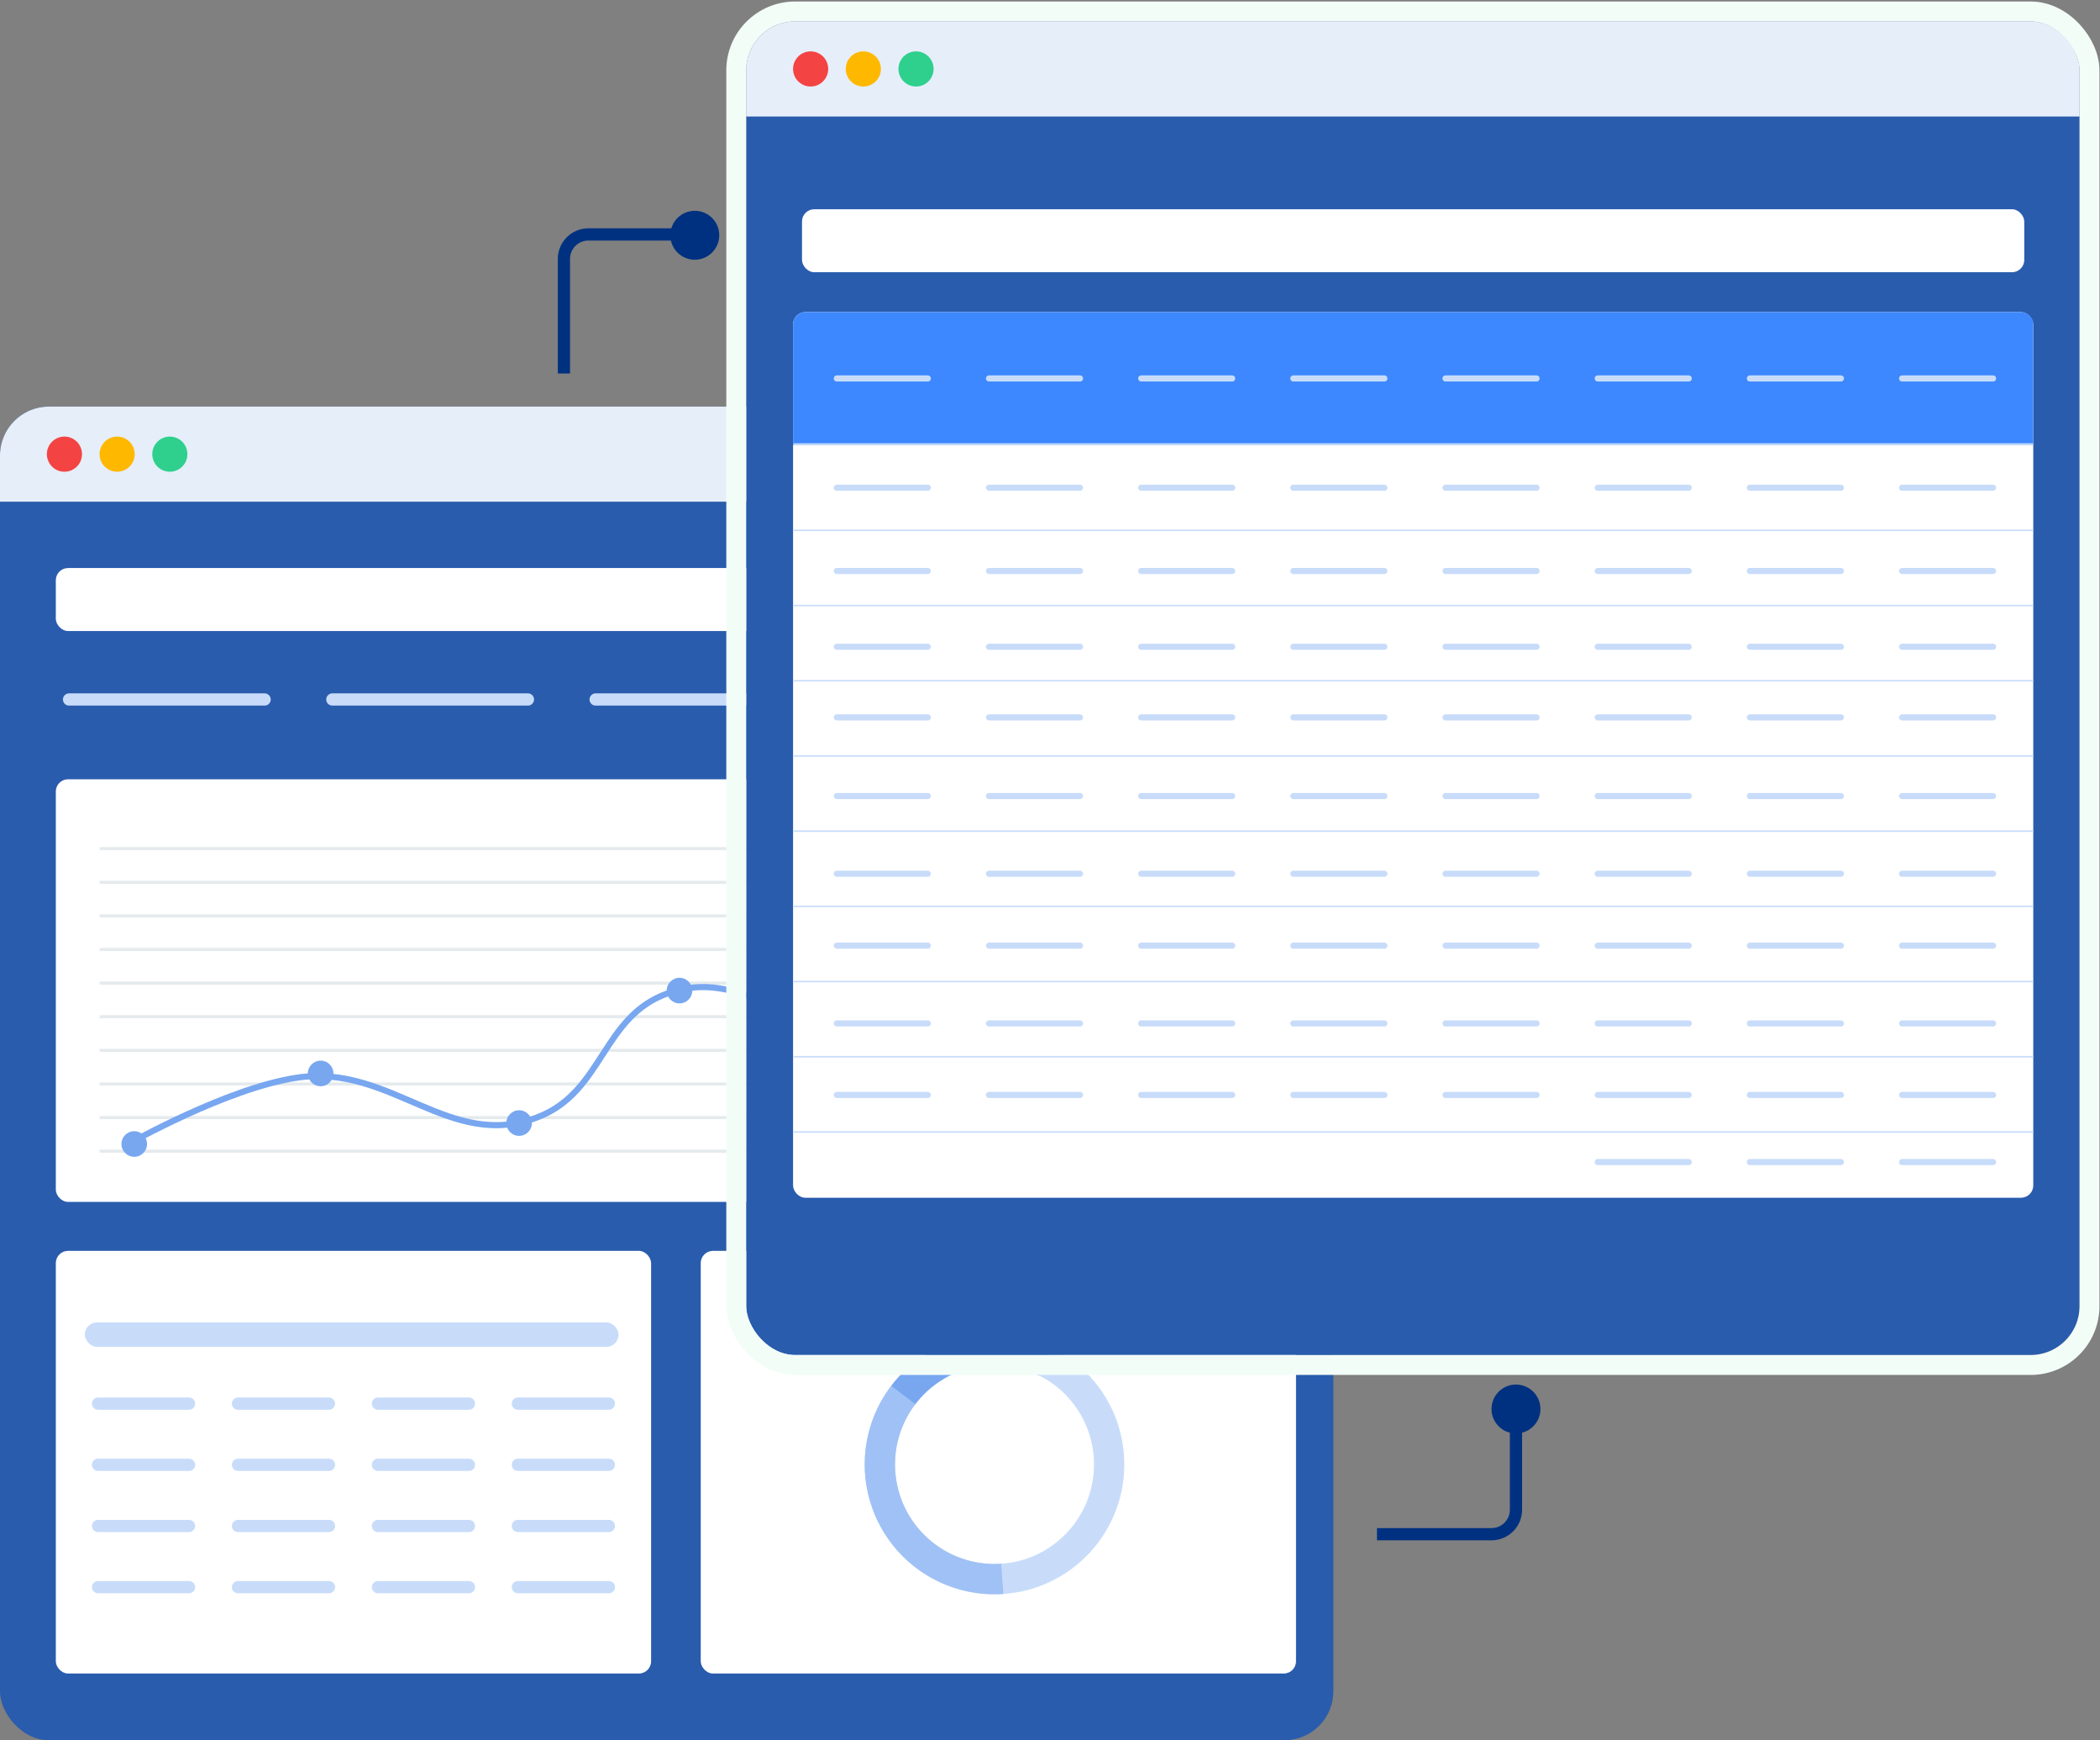 <svg width="589" height="488" viewBox="0 0 589 488" fill="none" xmlns="http://www.w3.org/2000/svg">
<rect x="0" y="0" width="589" height="488" fill="#808080" stroke="none"/>
<g clip-path="url(#clip0_1158_4763)">
<rect y="114.022" width="373.978" height="373.978" rx="13.724" fill="#295CAD"/>
<rect y="114.022" width="373.978" height="26.665" fill="#E6EEF9"/>
<circle cx="18.072" cy="127.354" r="4.927" fill="#F44343"/>
<circle cx="32.855" cy="127.354" r="4.927" fill="#FFB800"/>
<circle cx="47.636" cy="127.354" r="4.927" fill="#2FD08D"/>
<rect x="15.654" y="159.287" width="342.811" height="17.66" rx="3.431" fill="white"/>
<path d="M19.366 196.148H74.219" stroke="#C8DCFA" stroke-width="3.431" stroke-linecap="round"/>
<path d="M93.213 196.148H148.065" stroke="#C8DCFA" stroke-width="3.431" stroke-linecap="round"/>
<path d="M167.06 196.148H221.912" stroke="#C8DCFA" stroke-width="3.431" stroke-linecap="round"/>
<rect x="15.654" y="218.519" width="347.847" height="118.522" rx="3.431" fill="white"/>
<path d="M27.927 237.973H348.775" stroke="#E1E6EA" stroke-opacity="0.85" stroke-width="0.858" stroke-dasharray="1.72 0"/>
<path d="M27.927 247.399H348.775" stroke="#E1E6EA" stroke-opacity="0.85" stroke-width="0.858" stroke-dasharray="1.72 0"/>
<path d="M27.927 256.826H348.775" stroke="#E1E6EA" stroke-opacity="0.85" stroke-width="0.858" stroke-dasharray="1.72 0"/>
<path d="M27.927 266.253H348.775" stroke="#E1E6EA" stroke-opacity="0.85" stroke-width="0.858" stroke-dasharray="1.72 0"/>
<path d="M27.927 275.679H348.775" stroke="#E1E6EA" stroke-opacity="0.85" stroke-width="0.858" stroke-dasharray="1.72 0"/>
<path d="M27.927 285.106H348.775" stroke="#E1E6EA" stroke-opacity="0.85" stroke-width="0.858" stroke-dasharray="1.72 0"/>
<path d="M27.927 294.533H348.775" stroke="#E1E6EA" stroke-opacity="0.85" stroke-width="0.858" stroke-dasharray="1.72 0"/>
<path d="M27.927 303.96H348.775" stroke="#E1E6EA" stroke-opacity="0.85" stroke-width="0.858" stroke-dasharray="1.72 0"/>
<path d="M27.927 313.387H348.775" stroke="#E1E6EA" stroke-opacity="0.85" stroke-width="0.858" stroke-dasharray="1.72 0"/>
<path d="M27.927 322.813H348.775" stroke="#E1E6EA" stroke-opacity="0.85" stroke-width="0.858" stroke-dasharray="1.72 0"/>
<rect x="15.654" y="350.765" width="166.963" height="118.522" rx="3.431" fill="white"/>
<rect x="196.538" y="350.765" width="166.963" height="118.522" rx="3.431" fill="white"/>
<path d="M315.339 410.659C315.339 430.765 299.04 447.064 278.934 447.064C258.828 447.064 242.529 430.765 242.529 410.659C242.529 390.553 258.828 374.254 278.934 374.254C299.04 374.254 315.339 390.553 315.339 410.659ZM251.028 410.659C251.028 426.072 263.522 438.566 278.934 438.566C294.346 438.566 306.841 426.072 306.841 410.659C306.841 395.247 294.346 382.753 278.934 382.753C263.522 382.753 251.028 395.247 251.028 410.659Z" fill="#C8DCFA"/>
<path d="M249.95 388.629C245.719 394.195 243.181 400.862 242.638 407.832C242.095 414.802 243.571 421.781 246.888 427.935C250.206 434.089 255.225 439.157 261.346 442.535C267.468 445.912 274.432 447.455 281.407 446.98L280.83 438.501C275.483 438.865 270.144 437.682 265.452 435.093C260.76 432.504 256.912 428.619 254.369 423.902C251.826 419.185 250.695 413.835 251.111 408.492C251.527 403.149 253.473 398.039 256.716 393.772L249.95 388.629Z" fill="#A0C1F5"/>
<path d="M295.225 378.102C287.633 374.304 278.952 373.277 270.684 375.201C262.416 377.125 255.08 381.877 249.944 388.637L256.712 393.778C260.648 388.597 266.272 384.953 272.61 383.479C278.948 382.004 285.602 382.791 291.422 385.703L295.225 378.102Z" fill="#78A7F0"/>
<path d="M35.992 320.801C35.992 320.801 63.707 305.102 83.373 302.187C109.863 298.26 126.157 323.037 151.06 313.186C169.315 305.965 168.892 284.923 187.441 278.497C211.147 270.285 225.013 294.444 250.052 292.88C288.746 290.465 336.352 243.808 336.352 243.808" stroke="#78A7F0" stroke-width="1.716"/>
<circle cx="37.654" cy="320.801" r="3.592" fill="#78A7F0"/>
<circle cx="89.933" cy="301.011" r="3.592" fill="#78A7F0"/>
<circle cx="145.596" cy="314.927" r="3.592" fill="#78A7F0"/>
<circle cx="190.581" cy="277.781" r="3.592" fill="#78A7F0"/>
<circle cx="246.12" cy="293.827" r="3.592" fill="#78A7F0"/>
<circle cx="336.352" cy="243.808" r="3.592" fill="#78A7F0"/>
<path d="M27.495 393.602H53.022" stroke="#C8DCFA" stroke-width="3.431" stroke-linecap="round"/>
<path d="M27.495 410.757H53.022" stroke="#C8DCFA" stroke-width="3.431" stroke-linecap="round"/>
<path d="M27.495 427.911H53.022" stroke="#C8DCFA" stroke-width="3.431" stroke-linecap="round"/>
<path d="M27.495 445.066H53.022" stroke="#C8DCFA" stroke-width="3.431" stroke-linecap="round"/>
<path d="M66.747 393.602H92.274" stroke="#C8DCFA" stroke-width="3.431" stroke-linecap="round"/>
<path d="M66.747 410.757H92.274" stroke="#C8DCFA" stroke-width="3.431" stroke-linecap="round"/>
<path d="M66.747 427.911H92.274" stroke="#C8DCFA" stroke-width="3.431" stroke-linecap="round"/>
<path d="M66.747 445.066H92.274" stroke="#C8DCFA" stroke-width="3.431" stroke-linecap="round"/>
<path d="M105.999 393.602H131.526" stroke="#C8DCFA" stroke-width="3.431" stroke-linecap="round"/>
<path d="M105.999 410.757H131.526" stroke="#C8DCFA" stroke-width="3.431" stroke-linecap="round"/>
<path d="M105.999 427.911H131.526" stroke="#C8DCFA" stroke-width="3.431" stroke-linecap="round"/>
<path d="M105.999 445.066H131.526" stroke="#C8DCFA" stroke-width="3.431" stroke-linecap="round"/>
<path d="M145.251 393.602H170.778" stroke="#C8DCFA" stroke-width="3.431" stroke-linecap="round"/>
<path d="M145.251 410.757H170.778" stroke="#C8DCFA" stroke-width="3.431" stroke-linecap="round"/>
<path d="M145.251 427.911H170.778" stroke="#C8DCFA" stroke-width="3.431" stroke-linecap="round"/>
<path d="M145.251 445.066H170.778" stroke="#C8DCFA" stroke-width="3.431" stroke-linecap="round"/>
<rect x="23.786" y="370.823" width="149.714" height="6.862" rx="3.431" fill="#C8DCFA"/>
</g>
<circle cx="194.873" cy="65.972" r="6.862" fill="#003180"/>
<circle cx="425.195" cy="395.113" r="6.862" fill="#003180"/>
<g clip-path="url(#clip1_1158_4763)">
<rect x="209.29" y="6" width="373.978" height="373.978" rx="13.724" fill="#295CAD"/>
<rect x="209.29" y="6" width="373.978" height="26.665" fill="#E6EEF9"/>
<circle cx="227.362" cy="19.333" r="4.927" fill="#F44343"/>
<circle cx="242.145" cy="19.333" r="4.927" fill="#FFB800"/>
<circle cx="256.926" cy="19.333" r="4.927" fill="#2FD08D"/>
<rect x="224.944" y="58.676" width="342.811" height="17.66" rx="3.431" fill="white"/>
<rect x="222.435" y="87.524" width="347.847" height="248.341" rx="3.431" fill="white"/>
<path d="M222.441 90.955C222.441 89.061 223.977 87.524 225.872 87.524H566.847C568.742 87.524 570.278 89.061 570.278 90.955V124.73H222.441V90.955Z" fill="#3D88FF"/>
<path d="M234.704 136.761H260.232" stroke="#C8DCFA" stroke-width="1.716" stroke-linecap="round"/>
<path d="M234.704 106.127H260.232" stroke="#C8DCFA" stroke-width="1.716" stroke-linecap="round"/>
<path d="M234.704 223.228H260.232" stroke="#C8DCFA" stroke-width="1.716" stroke-linecap="round"/>
<path d="M405.437 136.761H430.964" stroke="#C8DCFA" stroke-width="1.716" stroke-linecap="round"/>
<path d="M405.437 106.127H430.964" stroke="#C8DCFA" stroke-width="1.716" stroke-linecap="round"/>
<path d="M405.437 223.228H430.964" stroke="#C8DCFA" stroke-width="1.716" stroke-linecap="round"/>
<path d="M234.704 160.116H260.232" stroke="#C8DCFA" stroke-width="1.716" stroke-linecap="round"/>
<path d="M234.704 245.014H260.232" stroke="#C8DCFA" stroke-width="1.716" stroke-linecap="round"/>
<path d="M405.437 160.116H430.964" stroke="#C8DCFA" stroke-width="1.716" stroke-linecap="round"/>
<path d="M405.437 245.014H430.964" stroke="#C8DCFA" stroke-width="1.716" stroke-linecap="round"/>
<path d="M234.704 181.364H260.232" stroke="#C8DCFA" stroke-width="1.716" stroke-linecap="round"/>
<path d="M234.704 265.177H260.232" stroke="#C8DCFA" stroke-width="1.716" stroke-linecap="round"/>
<path d="M405.437 181.364H430.964" stroke="#C8DCFA" stroke-width="1.716" stroke-linecap="round"/>
<path d="M405.437 265.177H430.964" stroke="#C8DCFA" stroke-width="1.716" stroke-linecap="round"/>
<path d="M234.704 201.17H260.232" stroke="#C8DCFA" stroke-width="1.716" stroke-linecap="round"/>
<path d="M234.704 286.988H260.232" stroke="#C8DCFA" stroke-width="1.716" stroke-linecap="round"/>
<path d="M234.704 307.041H260.232" stroke="#C8DCFA" stroke-width="1.716" stroke-linecap="round"/>
<path d="M405.437 201.17H430.964" stroke="#C8DCFA" stroke-width="1.716" stroke-linecap="round"/>
<path d="M405.437 286.988H430.964" stroke="#C8DCFA" stroke-width="1.716" stroke-linecap="round"/>
<path d="M405.437 307.041H430.964" stroke="#C8DCFA" stroke-width="1.716" stroke-linecap="round"/>
<path d="M277.391 136.761H302.918" stroke="#C8DCFA" stroke-width="1.716" stroke-linecap="round"/>
<path d="M277.391 106.127H302.918" stroke="#C8DCFA" stroke-width="1.716" stroke-linecap="round"/>
<path d="M277.391 223.228H302.918" stroke="#C8DCFA" stroke-width="1.716" stroke-linecap="round"/>
<path d="M448.123 136.761H473.65" stroke="#C8DCFA" stroke-width="1.716" stroke-linecap="round"/>
<path d="M448.123 106.127H473.65" stroke="#C8DCFA" stroke-width="1.716" stroke-linecap="round"/>
<path d="M448.123 223.228H473.65" stroke="#C8DCFA" stroke-width="1.716" stroke-linecap="round"/>
<path d="M277.391 160.116H302.918" stroke="#C8DCFA" stroke-width="1.716" stroke-linecap="round"/>
<path d="M277.391 245.014H302.918" stroke="#C8DCFA" stroke-width="1.716" stroke-linecap="round"/>
<path d="M448.123 160.116H473.65" stroke="#C8DCFA" stroke-width="1.716" stroke-linecap="round"/>
<path d="M448.123 245.014H473.65" stroke="#C8DCFA" stroke-width="1.716" stroke-linecap="round"/>
<path d="M277.391 181.364H302.918" stroke="#C8DCFA" stroke-width="1.716" stroke-linecap="round"/>
<path d="M277.391 265.177H302.918" stroke="#C8DCFA" stroke-width="1.716" stroke-linecap="round"/>
<path d="M448.123 181.364H473.65" stroke="#C8DCFA" stroke-width="1.716" stroke-linecap="round"/>
<path d="M448.123 265.177H473.65" stroke="#C8DCFA" stroke-width="1.716" stroke-linecap="round"/>
<path d="M277.391 201.17H302.918" stroke="#C8DCFA" stroke-width="1.716" stroke-linecap="round"/>
<path d="M277.391 286.988H302.918" stroke="#C8DCFA" stroke-width="1.716" stroke-linecap="round"/>
<path d="M277.391 307.041H302.918" stroke="#C8DCFA" stroke-width="1.716" stroke-linecap="round"/>
<path d="M448.123 201.17H473.65" stroke="#C8DCFA" stroke-width="1.716" stroke-linecap="round"/>
<path d="M448.123 286.988H473.65" stroke="#C8DCFA" stroke-width="1.716" stroke-linecap="round"/>
<path d="M448.123 307.041H473.65" stroke="#C8DCFA" stroke-width="1.716" stroke-linecap="round"/>
<path d="M448.123 325.865H473.65" stroke="#C8DCFA" stroke-width="1.716" stroke-linecap="round"/>
<path d="M320.071 136.761H345.598" stroke="#C8DCFA" stroke-width="1.716" stroke-linecap="round"/>
<path d="M320.071 106.127H345.598" stroke="#C8DCFA" stroke-width="1.716" stroke-linecap="round"/>
<path d="M320.071 223.228H345.598" stroke="#C8DCFA" stroke-width="1.716" stroke-linecap="round"/>
<path d="M490.802 136.761H516.33" stroke="#C8DCFA" stroke-width="1.716" stroke-linecap="round"/>
<path d="M490.802 106.127H516.33" stroke="#C8DCFA" stroke-width="1.716" stroke-linecap="round"/>
<path d="M490.802 223.228H516.33" stroke="#C8DCFA" stroke-width="1.716" stroke-linecap="round"/>
<path d="M320.071 160.116H345.598" stroke="#C8DCFA" stroke-width="1.716" stroke-linecap="round"/>
<path d="M320.071 245.014H345.598" stroke="#C8DCFA" stroke-width="1.716" stroke-linecap="round"/>
<path d="M490.802 160.116H516.33" stroke="#C8DCFA" stroke-width="1.716" stroke-linecap="round"/>
<path d="M490.802 245.014H516.33" stroke="#C8DCFA" stroke-width="1.716" stroke-linecap="round"/>
<path d="M320.071 181.364H345.598" stroke="#C8DCFA" stroke-width="1.716" stroke-linecap="round"/>
<path d="M320.071 265.177H345.598" stroke="#C8DCFA" stroke-width="1.716" stroke-linecap="round"/>
<path d="M490.802 181.364H516.33" stroke="#C8DCFA" stroke-width="1.716" stroke-linecap="round"/>
<path d="M490.802 265.177H516.33" stroke="#C8DCFA" stroke-width="1.716" stroke-linecap="round"/>
<path d="M320.071 201.17H345.598" stroke="#C8DCFA" stroke-width="1.716" stroke-linecap="round"/>
<path d="M320.071 286.988H345.598" stroke="#C8DCFA" stroke-width="1.716" stroke-linecap="round"/>
<path d="M320.071 307.041H345.598" stroke="#C8DCFA" stroke-width="1.716" stroke-linecap="round"/>
<path d="M490.802 201.17H516.33" stroke="#C8DCFA" stroke-width="1.716" stroke-linecap="round"/>
<path d="M490.802 286.988H516.33" stroke="#C8DCFA" stroke-width="1.716" stroke-linecap="round"/>
<path d="M490.802 307.041H516.33" stroke="#C8DCFA" stroke-width="1.716" stroke-linecap="round"/>
<path d="M490.802 325.865H516.33" stroke="#C8DCFA" stroke-width="1.716" stroke-linecap="round"/>
<path d="M362.757 136.761H388.284" stroke="#C8DCFA" stroke-width="1.716" stroke-linecap="round"/>
<path d="M362.757 106.127H388.284" stroke="#C8DCFA" stroke-width="1.716" stroke-linecap="round"/>
<path d="M362.757 223.228H388.284" stroke="#C8DCFA" stroke-width="1.716" stroke-linecap="round"/>
<path d="M533.489 136.761H559.016" stroke="#C8DCFA" stroke-width="1.716" stroke-linecap="round"/>
<path d="M533.489 106.127H559.016" stroke="#C8DCFA" stroke-width="1.716" stroke-linecap="round"/>
<path d="M533.489 223.228H559.016" stroke="#C8DCFA" stroke-width="1.716" stroke-linecap="round"/>
<path d="M362.757 160.116H388.284" stroke="#C8DCFA" stroke-width="1.716" stroke-linecap="round"/>
<path d="M362.757 245.014H388.284" stroke="#C8DCFA" stroke-width="1.716" stroke-linecap="round"/>
<path d="M533.489 160.116H559.016" stroke="#C8DCFA" stroke-width="1.716" stroke-linecap="round"/>
<path d="M533.489 245.014H559.016" stroke="#C8DCFA" stroke-width="1.716" stroke-linecap="round"/>
<path d="M362.757 181.364H388.284" stroke="#C8DCFA" stroke-width="1.716" stroke-linecap="round"/>
<path d="M362.757 265.177H388.284" stroke="#C8DCFA" stroke-width="1.716" stroke-linecap="round"/>
<path d="M533.489 181.364H559.016" stroke="#C8DCFA" stroke-width="1.716" stroke-linecap="round"/>
<path d="M533.489 265.177H559.016" stroke="#C8DCFA" stroke-width="1.716" stroke-linecap="round"/>
<path d="M362.757 201.17H388.284" stroke="#C8DCFA" stroke-width="1.716" stroke-linecap="round"/>
<path d="M362.757 286.988H388.284" stroke="#C8DCFA" stroke-width="1.716" stroke-linecap="round"/>
<path d="M362.757 307.041H388.284" stroke="#C8DCFA" stroke-width="1.716" stroke-linecap="round"/>
<path d="M533.489 201.17H559.016" stroke="#C8DCFA" stroke-width="1.716" stroke-linecap="round"/>
<path d="M533.489 286.988H559.016" stroke="#C8DCFA" stroke-width="1.716" stroke-linecap="round"/>
<path d="M533.489 307.041H559.016" stroke="#C8DCFA" stroke-width="1.716" stroke-linecap="round"/>
<path d="M533.489 325.865H559.016" stroke="#C8DCFA" stroke-width="1.716" stroke-linecap="round"/>
<line x1="222.609" y1="148.713" x2="570.278" y2="148.713" stroke="#C8DCFA" stroke-width="0.429"/>
<line x1="222.609" y1="169.802" x2="570.278" y2="169.802" stroke="#C8DCFA" stroke-width="0.429"/>
<line x1="222.609" y1="190.891" x2="570.278" y2="190.891" stroke="#C8DCFA" stroke-width="0.429"/>
<line x1="222.609" y1="211.98" x2="570.278" y2="211.98" stroke="#C8DCFA" stroke-width="0.429"/>
<line x1="222.609" y1="233.069" x2="570.278" y2="233.069" stroke="#C8DCFA" stroke-width="0.429"/>
<line x1="222.609" y1="254.158" x2="570.278" y2="254.158" stroke="#C8DCFA" stroke-width="0.429"/>
<line x1="222.609" y1="275.247" x2="570.278" y2="275.247" stroke="#C8DCFA" stroke-width="0.429"/>
<line x1="222.609" y1="296.336" x2="570.278" y2="296.336" stroke="#C8DCFA" stroke-width="0.429"/>
<line x1="222.609" y1="317.425" x2="570.278" y2="317.425" stroke="#C8DCFA" stroke-width="0.429"/>
<line x1="222.609" y1="124.516" x2="570.278" y2="124.516" stroke="#C8DCFA" stroke-width="0.429"/>
</g>
<rect x="206.501" y="3.211" width="379.557" height="379.557" rx="16.513" stroke="#F3FDF8" stroke-width="5.579"/>
<path d="M158.164 104.728V72.602C158.164 68.812 161.236 65.74 165.026 65.74H198.234" stroke="#003180" stroke-width="3.431"/>
<path d="M386.207 430.221L418.333 430.221C422.123 430.221 425.195 427.149 425.195 423.359L425.195 390.151" stroke="#003180" stroke-width="3.431"/>
<defs>
<clipPath id="clip0_1158_4763">
<rect y="114.022" width="373.978" height="373.978" rx="13.724" fill="white"/>
</clipPath>
<clipPath id="clip1_1158_4763">
<rect x="209.29" y="6" width="373.978" height="373.978" rx="13.724" fill="white"/>
</clipPath>
</defs>
</svg>
